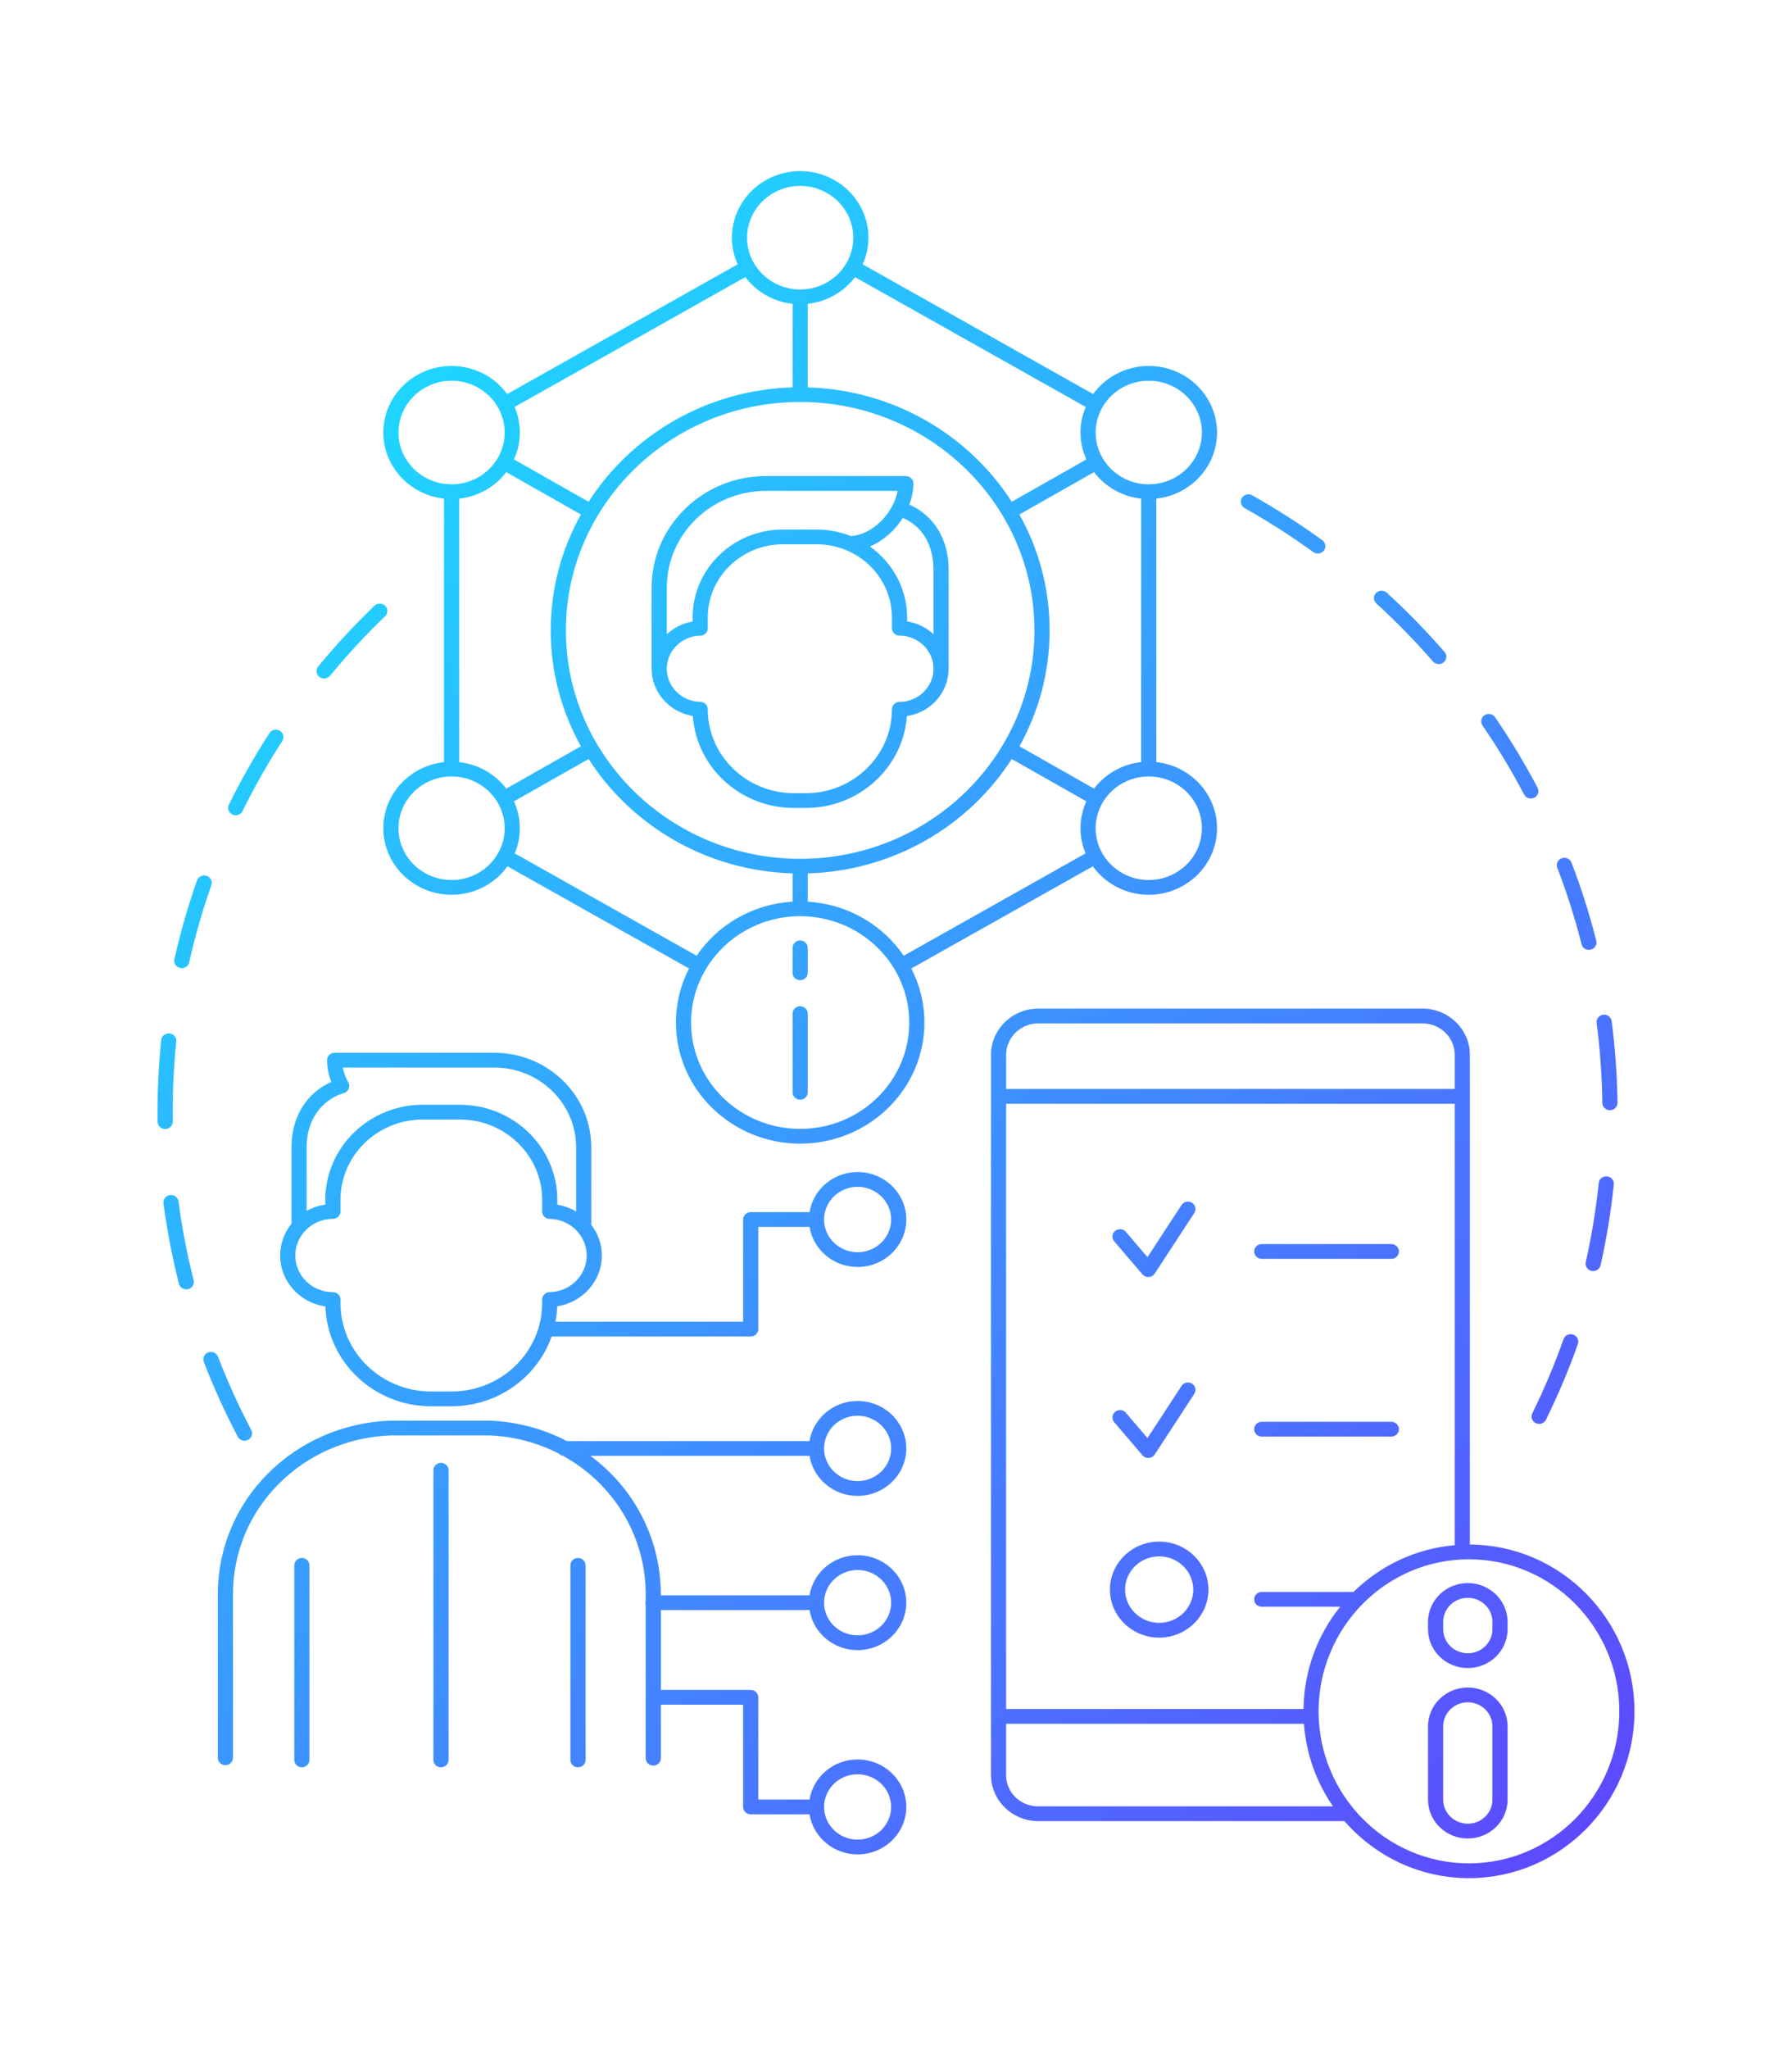 <?xml version="1.0" encoding="UTF-8"?>
<!DOCTYPE svg PUBLIC "-//W3C//DTD SVG 1.1//EN" "http://www.w3.org/Graphics/SVG/1.1/DTD/svg11.dtd">
<!-- Creator: CorelDRAW 2021 (64-Bit) -->
<svg xmlns="http://www.w3.org/2000/svg" xml:space="preserve" width="1.378in" height="1.575in" version="1.1" style="shape-rendering:geometricPrecision; text-rendering:geometricPrecision; image-rendering:optimizeQuality; fill-rule:evenodd; clip-rule:evenodd"
viewBox="0 0 1375.91 1572.47"
 xmlns:xlink="http://www.w3.org/1999/xlink"
 xmlns:xodm="http://www.corel.com/coreldraw/odm/2003">
 <defs>
  <style type="text/css">
   <![CDATA[
    .fil0 {fill:none}
    .fil1 {fill:url(#id0)}
   ]]>
  </style>
  <linearGradient id="id0" gradientUnits="userSpaceOnUse" x1="155.62" y1="445.86" x2="1178.17" y2="1442.21">
   <stop offset="0" style="stop-opacity:1; stop-color:#1ED6FF"/>
   <stop offset="1" style="stop-opacity:1; stop-color:#5D4AFF"/>
  </linearGradient>
 </defs>
 <g id="Layer_x0020_1">
  <rect class="fil0" x="-0.02" width="1375.91" height="1572.47"/>
  <path class="fil1" d="M235.43 880.11l0 49.1c4.34,-2.44 9.18,-4.15 14.35,-4.87l0 -3.71c0,-40.2 33.57,-72.91 74.83,-72.91l28.46 0c41.27,0 74.83,32.7 74.83,72.91l0 3.81c5.21,0.81 10.08,2.61 14.44,5.17l0 -49.28c0,-33.71 -28.15,-61.15 -62.75,-61.15l-116.35 0c0.69,3.96 2.09,7.79 4.16,11.3 1.15,1.97 1,4.41 -0.39,6.22 -0.85,1.11 -2.06,1.85 -3.39,2.14 -17.4,5.53 -28.19,21.3 -28.19,41.28zm95.59 187.65l15.65 0c38.38,0 69.6,-30.43 69.6,-67.83l0 -2.76c0,-3.09 2.56,-5.62 5.74,-5.66 15.69,-0.22 28.46,-12.82 28.46,-28.11 0,-15.28 -12.77,-27.89 -28.46,-28.11 -3.18,-0.04 -5.74,-2.57 -5.74,-5.67l0 -9c0,-33.95 -28.35,-61.57 -63.19,-61.57l-28.46 0c-34.85,0 -63.19,27.61 -63.19,61.57l0 8.98c0,3.13 -2.61,5.67 -5.82,5.67 -15.92,0 -28.87,12.62 -28.87,28.13 0,15.51 12.95,28.13 28.87,28.13 3.21,0 5.82,2.54 5.82,5.67l0 2.73c0,37.4 31.22,67.83 69.6,67.83zm301.7 -131.97c0,13.83 11.55,25.08 25.75,25.08 14.2,0 25.75,-11.25 25.75,-25.08 0,-13.84 -11.55,-25.09 -25.75,-25.09 -14.2,0 -25.75,11.25 -25.75,25.09zm-286.04 143.31l-15.65 0c-43.92,0 -79.81,-34.15 -81.19,-76.63 -19.61,-2.74 -34.74,-19.22 -34.74,-39.07 0,-9.19 3.27,-17.64 8.7,-24.36l0 -58.93c0,-22.9 11.56,-41.47 30.58,-49.93 -2.15,-5.3 -3.26,-10.97 -3.26,-16.68 0,-3.13 2.61,-5.67 5.82,-5.67l19.93 0 102.73 0c41.01,0 74.38,32.52 74.38,72.49l0 59.51c5.09,6.6 8.13,14.76 8.13,23.57 0,19.57 -14.9,36.01 -34.24,38.97 -0.13,4.05 -0.66,7.98 -1.39,11.85l144.1 0 0 -78.44c0,-3.13 2.61,-5.67 5.82,-5.67l45.18 0c2.81,-17.4 18.26,-30.77 36.89,-30.77 20.61,0 37.38,16.34 37.38,36.43 0,20.08 -16.77,36.43 -37.38,36.43 -18.63,0 -34.08,-13.36 -36.89,-30.75l-39.36 0 0 78.44c0,3.13 -2.6,5.67 -5.82,5.67l-152.88 0c-10.96,31.1 -41.26,53.53 -76.85,53.53zm337.54 150.71c0,-13.83 -11.55,-25.08 -25.75,-25.08 -14.2,0 -25.75,11.25 -25.75,25.08 0,13.83 11.55,25.08 25.75,25.08 14.2,0 25.75,-11.25 25.75,-25.08zm-51.5 156.75c0,13.83 11.55,25.08 25.75,25.08 14.2,0 25.75,-11.25 25.75,-25.08 0,-13.83 -11.55,-25.08 -25.75,-25.08 -14.2,0 -25.75,11.25 -25.75,25.08zm0 -275.12c0,13.83 11.55,25.08 25.75,25.08 14.2,0 25.75,-11.25 25.75,-25.08 0,-13.84 -11.55,-25.08 -25.75,-25.08 -14.2,0 -25.75,11.24 -25.75,25.08zm63.13 118.37c0,7.46 -2.32,14.39 -6.28,20.16 -6.71,9.8 -18.14,16.26 -31.1,16.26 -14.53,0 -27.11,-8.13 -33.3,-19.95 -1.75,-3.34 -2.96,-6.98 -3.59,-10.8l-49.86 0 -64.3 0 0 61.29 68.98 0c3.22,0 5.82,2.54 5.82,5.67l0 78.45 39.36 0c2.81,-17.4 18.26,-30.75 36.89,-30.75 20.61,0 37.38,16.34 37.38,36.42 0,20.08 -16.77,36.43 -37.38,36.43 -18.63,0 -34.08,-13.36 -36.89,-30.75l-45.18 0c-3.21,0 -5.82,-2.54 -5.82,-5.67l0 -78.45 -63.17 0 0 41.03c0,3.13 -2.61,5.67 -5.82,5.67 -3.21,0 -5.82,-2.54 -5.82,-5.67l0 -0.01 0 -117.71c-0.15,-0.51 -0.26,-1.04 -0.26,-1.6 0,-0.56 0.11,-1.09 0.26,-1.6l0 -4.69c0,-45.73 -25.5,-85.57 -63.67,-106.51 -1.24,-0.23 -2.34,-0.83 -3.16,-1.69 -15.98,-8.18 -34.03,-13.13 -53.28,-13.89l-75.93 0.01c-67.66,2.68 -120.84,56.14 -120.84,121.69l0 125.71c0,0.01 0,0.01 0,0.01 0,3.13 -2.61,5.66 -5.82,5.66 -3.21,0 -5.82,-2.54 -5.82,-5.67l0 -125.71c0,-71.67 58.09,-130.09 132.24,-133.02l55.18 -0.01 21.22 0c21.49,0.85 41.58,6.43 59.31,15.67l186.37 0c2.81,-17.4 18.26,-30.77 36.89,-30.77 20.61,0 37.38,16.34 37.38,36.43 0,20.08 -16.77,36.42 -37.38,36.42 -18.63,0 -34.08,-13.36 -36.89,-30.75l-168.22 0c29.99,22.18 50.11,56.09 53.51,94.74 0.34,3.84 0.54,7.74 0.54,11.67l0 0.62 29.02 0 85.15 0c2.81,-17.39 18.26,-30.75 36.89,-30.75 20.61,0 37.38,16.34 37.38,36.42zm-252.08 -34.33c-3.21,0 -5.82,2.54 -5.82,5.68l0 147.92 0 1.4c0,3.13 2.61,5.67 5.82,5.67 3.22,0 5.82,-2.54 5.82,-5.67l0 -1.39 0 -147.93c0,-3.14 -2.61,-5.68 -5.82,-5.68zm-212 0.01c-3.22,0 -5.82,2.54 -5.82,5.67l0 147.73 0 1.6c0,3.13 2.6,5.67 5.82,5.67 3.22,0 5.82,-2.54 5.82,-5.67l0 -1.6 0 -147.74c0,-3.13 -2.6,-5.67 -5.82,-5.67zm106.83 -72.99c-3.22,0 -5.82,2.54 -5.82,5.68l0 220.81 0 1.5c0,3.13 2.61,5.67 5.82,5.67 3.21,0 5.82,-2.54 5.82,-5.67l0 -1.49 0 -220.82c0,-3.14 -2.61,-5.68 -5.82,-5.68zm281.59 -337.88l0 -6.84c0,-3.13 -2.61,-5.67 -5.82,-5.67 -3.22,0 -5.82,2.54 -5.82,5.67l0 6.84 0 53.53c0,3.13 2.6,5.67 5.82,5.67 3.21,0 5.82,-2.54 5.82,-5.67l0 -53.53zm-11.64 -38.13c0,3.13 2.6,5.67 5.82,5.67 3.21,0 5.82,-2.54 5.82,-5.67l0 -19.2c0,-3.13 -2.61,-5.67 -5.82,-5.67 -3.22,0 -5.82,2.54 -5.82,5.67l0 19.2zm108.18 -309.61c0,-18.77 -8.72,-33.24 -23.55,-39.52 -6.12,9.74 -15.17,17.7 -25.27,21.94 17.28,12.29 28.58,32.11 28.58,54.5l0 3.02c7.79,1.18 14.8,4.71 20.25,9.8l0 -49.74zm-204.76 13.9l0 35.91c5.35,-5.01 12.19,-8.52 19.81,-9.78l0 -3.11c0,-37.22 31.06,-67.49 69.26,-67.49l26.18 0c9.17,0 17.91,1.79 25.93,4.96 16.17,-0.58 32.9,-17.22 36.02,-34.65l-101.07 0c-41.97,0 -76.12,33.27 -76.12,74.17zm178.69 87.75c14.37,0 26.07,-11.4 26.07,-25.4 0,-14.01 -11.7,-25.41 -26.07,-25.41 -3.22,0 -5.82,-2.54 -5.82,-5.67l0 -8.26c0,-30.96 -25.86,-56.15 -57.63,-56.15l-26.18 0c-31.77,0 -57.62,25.19 -57.62,56.15l0 8.28c0,3.1 -2.56,5.62 -5.74,5.67 -14.18,0.19 -25.71,11.58 -25.71,25.39 0,13.8 11.53,25.18 25.71,25.38 3.18,0.04 5.74,2.57 5.74,5.67 0,35.52 29.65,64.42 66.11,64.42l9.22 0c36.44,0 66.09,-28.89 66.09,-64.4 0,-3.13 2.59,-5.67 5.82,-5.67zm37.7 -101.66l0 76.26c0,18.39 -13.94,33.66 -32.07,36.33 -2.78,39.32 -36.5,70.48 -77.55,70.48l-9.22 0c-41.08,0 -74.83,-31.21 -77.58,-70.58 -17.87,-2.87 -31.6,-18.09 -31.62,-36.21 0,-0.02 0,-0.02 0,-0.04l0 -62.34c0,-47.15 39.37,-85.51 87.76,-85.51l107.41 0c3.21,0 5.82,2.54 5.82,5.67 0,5.52 -1.15,11.01 -3.09,16.25 18.73,8.16 30.14,26.67 30.14,49.69zm-381.65 158.91c-22.48,0 -40.77,17.82 -40.77,39.74 0,21.91 18.29,39.73 40.77,39.73 22.48,0 40.77,-17.82 40.77,-39.73 0,-21.91 -18.29,-39.74 -40.77,-39.74zm225.52 -383.18l-177.13 99.64c2.59,6.04 4.03,12.67 4.03,19.62 0,7.33 -1.63,14.3 -4.5,20.62l57.3 32.5c32.92,-51.24 90.61,-85.84 156.62,-87.78l0 -64.12c-14.87,-1.61 -27.85,-9.32 -36.32,-20.49zm257.37 119.26c0,-6.95 1.44,-13.57 4.03,-19.62l-177.13 -99.64c-8.46,11.16 -21.44,18.87 -36.31,20.49l0 64.12c66,1.93 123.71,36.54 156.63,87.78l57.29 -32.5c-2.87,-6.32 -4.5,-13.29 -4.5,-20.62zm46.59 50.73c-14.8,-1.6 -27.73,-9.25 -36.19,-20.34l-57.28 32.49c14.77,26.46 23.18,56.77 23.18,88.94 0,32.18 -8.41,62.48 -23.18,88.94l57.28 32.49c8.46,-11.08 21.39,-18.74 36.19,-20.34l0 -202.19zm-182.31 350.76l139.63 -78.55c-2.51,-5.96 -3.91,-12.47 -3.91,-19.28 0,-7.34 1.63,-14.31 4.5,-20.62l-57.29 -32.51c-32.92,51.25 -90.63,85.85 -156.63,87.78l0 21.7c30.75,1.82 57.6,17.87 73.7,41.49zm-294.75 -97.83c0,6.82 -1.41,13.33 -3.91,19.28l139.63 78.55c16.09,-23.61 42.94,-39.67 73.7,-41.49l0 -21.7c-66.01,-1.93 -123.71,-36.53 -156.62,-87.78l-57.3 32.51c2.87,6.31 4.5,13.28 4.5,20.62zm215.24 -327.12c-99.2,0 -179.89,78.63 -179.89,175.29 0,96.66 80.7,175.29 179.89,175.29 99.2,0 179.89,-78.63 179.89,-175.29 0,-96.66 -80.7,-175.29 -179.89,-175.29zm-261.83 74.19l0 202.19c14.81,1.6 27.73,9.26 36.2,20.34l57.28 -32.49c-14.78,-26.46 -23.18,-56.76 -23.18,-88.94 0,-32.18 8.4,-62.48 23.18,-88.94l-57.28 -32.49c-8.47,11.09 -21.39,18.74 -36.2,20.34zm345.59 402.03c0,-45 -37.57,-81.61 -83.76,-81.61 -46.18,0 -83.76,36.61 -83.76,81.61 0,45.01 37.58,81.61 83.76,81.61 46.19,0 83.76,-36.6 83.76,-81.61zm183.89 -109.38c22.48,0 40.78,-17.82 40.78,-39.73 0,-21.91 -18.3,-39.74 -40.78,-39.74 -22.48,0 -40.77,17.82 -40.77,39.74 0,21.91 18.29,39.73 40.77,39.73zm-40.77 -343.39c0,21.9 18.29,39.73 40.77,39.73 22.48,0 40.78,-17.82 40.78,-39.73 0,-21.91 -18.3,-39.74 -40.78,-39.74 -22.48,0 -40.77,17.83 -40.77,39.74zm-226.88 -109.78c22.48,0 40.78,-17.82 40.78,-39.74 0,-21.9 -18.3,-39.72 -40.78,-39.72 -22.48,0 -40.77,17.82 -40.77,39.72 0,21.92 18.29,39.74 40.77,39.74zm-308.42 109.78c0,21.9 18.29,39.73 40.77,39.73 22.48,0 40.77,-17.82 40.77,-39.73 0,-21.91 -18.29,-39.74 -40.77,-39.74 -22.48,0 -40.77,17.83 -40.77,39.74zm40.77 354.73c-11.28,0 -21.72,-3.52 -30.28,-9.46 -13.37,-9.26 -22.13,-24.44 -22.13,-41.61 0,-26.25 20.43,-47.91 46.6,-50.74l0 -202.19c-26.17,-2.83 -46.6,-24.49 -46.6,-50.73 0,-28.17 23.51,-51.08 52.41,-51.08 17.62,0 33.19,8.54 42.7,21.56l176.96 -99.55c-2.83,-6.27 -4.42,-13.18 -4.42,-20.46 0,-28.16 23.51,-51.07 52.41,-51.07 28.9,0 52.42,22.91 52.42,51.07 0,7.28 -1.6,14.19 -4.42,20.46l176.95 99.55c9.51,-13.02 25.09,-21.56 42.7,-21.56 28.91,0 52.42,22.91 52.42,51.08 0,26.24 -20.43,47.9 -46.6,50.73l0 128.52 0 73.67c26.17,2.83 46.6,24.49 46.6,50.74 0,28.16 -23.51,51.07 -52.42,51.07 -17.74,0 -33.43,-8.66 -42.92,-21.84l-139.39 78.41c6.42,12.49 10.05,26.57 10.05,41.46 0,51.26 -42.79,92.95 -95.39,92.95 -52.61,0 -95.39,-41.69 -95.39,-92.95 0,-14.89 3.63,-28.97 10.05,-41.46l-139.39 -78.41c-9.49,13.18 -25.18,21.84 -42.92,21.84zm761.36 563.64c0,10.15 8.48,18.42 18.9,18.42 10.43,0 18.91,-8.27 18.91,-18.42l0 -5.69c0,-10.16 -8.48,-18.43 -18.91,-18.43 -10.42,0 -18.9,8.27 -18.9,18.43l0 5.69zm-11.64 0l0 -5.69c0,-16.41 13.7,-29.76 30.53,-29.76 16.84,0 30.55,13.35 30.55,29.76l0 5.69c0,16.41 -13.7,29.76 -30.55,29.76 -16.84,0 -30.53,-13.35 -30.53,-29.76zm30.53 149.21c10.43,0 18.91,-8.26 18.91,-18.42l0 -56.33c0,-10.16 -8.48,-18.41 -18.91,-18.41 -10.42,0 -18.9,8.26 -18.9,18.41l0 56.33c0,10.16 8.48,18.42 18.9,18.42zm0 11.34c-16.84,0 -30.53,-13.35 -30.53,-29.76l0 -56.33c0,-16.41 13.7,-29.76 30.53,-29.76 16.84,0 30.55,13.35 30.55,29.76l0 56.33c0,16.41 -13.7,29.76 -30.55,29.76zm-329.69 -24.64l226.22 0c-12.61,-18.26 -20.61,-39.96 -22.34,-63.39l-228.67 0 0 39.24c0,5.93 2.08,11.29 5.59,15.44 4.51,5.35 11.37,8.71 19.19,8.71zm-24.78 -74.73l228.33 0c0.41,-29.68 10.88,-56.95 28.16,-78.49l-60.22 0c-3.21,0 -5.82,-2.54 -5.82,-5.67 0,-3.13 2.61,-5.67 5.82,-5.67l70.47 0c20.47,-20.08 47.59,-33.28 77.68,-35.87l0 -338.75 -344.43 0 0 464.45zm0 -475.8l344.43 0 0 -26.2c0,-13.31 -11.12,-24.14 -24.77,-24.14l-294.87 0c-13.66,0 -24.78,10.83 -24.78,24.14l0 26.2zm355.37 594.26c63.66,0 115.45,-52.34 115.45,-116.67 0,-64.33 -51.79,-116.66 -115.45,-116.66 -63.66,0 -115.45,52.34 -115.45,116.66 0,64.33 51.79,116.67 115.45,116.67zm127.09 -116.67c0,70.58 -57.01,128.01 -127.09,128.01 -38.06,0 -72.24,-16.96 -95.55,-43.74l-235.04 0c-5.02,0 -9.8,-0.99 -14.16,-2.8 -13.07,-5.39 -22.26,-18.01 -22.26,-32.69l0 -44.91 0 -74.56 0 -401.24 0 -31.87c0,-19.56 16.34,-35.48 36.42,-35.48l283.28 0 11.59 0c20.08,0 36.41,15.92 36.41,35.48l0 31.87 0 343.94c69.76,0.38 126.39,57.64 126.39,127.98zm-338.77 -93.4c0,-14.06 -11.75,-25.51 -26.17,-25.51 -14.44,0 -26.18,11.44 -26.18,25.51 0,14.07 11.73,25.51 26.18,25.51 14.43,0 26.17,-11.44 26.17,-25.51zm11.64 0c0,20.32 -16.97,36.85 -37.81,36.85 -20.86,0 -37.81,-16.53 -37.81,-36.85 0,-20.31 16.96,-36.84 37.81,-36.84 20.84,0 37.81,16.53 37.81,36.84zm-50.63 -103.06c1.12,1.29 2.75,2.03 4.48,2.03 0.12,0 0.24,0 0.37,-0.01 1.85,-0.11 3.53,-1.09 4.53,-2.62l30.41 -46.57c1.73,-2.63 0.93,-6.15 -1.78,-7.83 -2.72,-1.68 -6.31,-0.9 -8.04,1.75l-26.13 40.02 -16.61 -19.44c-2.07,-2.41 -5.73,-2.73 -8.2,-0.72 -2.47,2 -2.8,5.57 -0.74,7.98l21.72 25.41zm91.57 -14.38l99.51 0c3.22,0 5.82,-2.53 5.82,-5.67 0,-3.13 -2.6,-5.67 -5.82,-5.67l-99.51 0c-3.21,0 -5.82,2.54 -5.82,5.67 0,3.14 2.61,5.67 5.82,5.67zm0 -136.39l99.51 0c3.22,0 5.82,-2.54 5.82,-5.67 0,-3.13 -2.6,-5.67 -5.82,-5.67l-99.51 0c-3.21,0 -5.82,2.54 -5.82,5.67 0,3.13 2.61,5.67 5.82,5.67zm-91.57 11.94c1.12,1.3 2.75,2.03 4.48,2.03 0.12,0 0.24,0 0.37,-0.01 1.85,-0.11 3.53,-1.09 4.53,-2.61l30.41 -46.56c1.73,-2.65 0.93,-6.15 -1.78,-7.83 -2.72,-1.69 -6.31,-0.91 -8.04,1.74l-26.13 40.01 -16.61 -19.43c-2.07,-2.41 -5.73,-2.73 -8.2,-0.73 -2.47,2 -2.8,5.57 -0.74,7.99l21.72 25.4zm-689.46 127.63c0.89,0 1.8,-0.2 2.65,-0.63 2.86,-1.43 3.99,-4.85 2.52,-7.63 -9.58,-18.19 -18.17,-37.09 -25.54,-56.21 -1.13,-2.93 -4.49,-4.42 -7.49,-3.32 -3.01,1.1 -4.53,4.37 -3.4,7.3 7.52,19.53 16.29,38.85 26.08,57.41 1.03,1.96 3.07,3.08 5.18,3.08zm-49.41 -362.76c0.42,0.1 0.84,0.13 1.25,0.13 2.67,0 5.08,-1.8 5.68,-4.46 4.48,-19.97 10.21,-39.89 17.03,-59.2 1.05,-2.97 -0.57,-6.19 -3.61,-7.21 -3.04,-1.02 -6.35,0.55 -7.4,3.51 -6.96,19.73 -12.81,40.07 -17.39,60.47 -0.69,3.05 1.3,6.08 4.44,6.75zm40.13 -117.75c0.81,0.39 1.67,0.57 2.51,0.57 2.17,0 4.25,-1.2 5.25,-3.23 9.06,-18.4 19.32,-36.51 30.51,-53.81 1.71,-2.65 0.9,-6.15 -1.82,-7.82 -2.72,-1.67 -6.31,-0.88 -8.02,1.78 -11.43,17.67 -21.91,36.15 -31.16,54.96 -1.39,2.83 -0.17,6.21 2.73,7.56zm66.74 -105.66c1.08,0.84 2.36,1.25 3.64,1.25 1.7,0 3.39,-0.73 4.54,-2.12 13.13,-15.92 27.36,-31.28 42.27,-45.64 2.28,-2.21 2.31,-5.79 0.05,-8.02 -2.26,-2.23 -5.94,-2.25 -8.23,-0.05 -15.23,14.67 -29.76,30.34 -43.16,46.61 -2.02,2.45 -1.62,6.01 0.89,7.97zm-118.31 346.98c3.22,-0.04 5.78,-2.61 5.74,-5.74 -0.03,-2.45 -0.05,-4.89 -0.05,-7.34 0,-18.05 0.93,-36.24 2.77,-54.08 0.32,-3.12 -2.01,-5.9 -5.21,-6.22 -3.21,-0.31 -6.05,1.96 -6.37,5.08 -1.88,18.21 -2.83,36.8 -2.83,55.22 0,2.5 0.02,5 0.05,7.49 0.04,3.11 2.64,5.59 5.82,5.59 0.02,0 0.05,0 0.08,0zm10.17 55.58c-0.41,-3.11 -3.33,-5.31 -6.51,-4.91 -3.19,0.4 -5.44,3.24 -5.03,6.35 2.72,20.72 6.71,41.48 11.86,61.71 0.66,2.58 3.03,4.3 5.64,4.3 0.46,0 0.94,-0.06 1.41,-0.17 3.12,-0.75 5.02,-3.83 4.25,-6.86 -5.04,-19.8 -8.94,-40.13 -11.61,-60.42zm818.54 -532.1c18.15,10.22 35.9,21.58 52.74,33.77 1.04,0.75 2.25,1.12 3.46,1.12 1.78,0 3.54,-0.79 4.69,-2.29 1.91,-2.51 1.37,-6.06 -1.21,-7.93 -17.2,-12.45 -35.33,-24.05 -53.85,-34.48 -2.78,-1.57 -6.35,-0.64 -7.95,2.07 -1.61,2.71 -0.66,6.18 2.12,7.74zm258.72 334.71c0.65,2.59 3.03,4.31 5.65,4.31 0.46,0 0.93,-0.06 1.4,-0.16 3.11,-0.75 5.02,-3.83 4.25,-6.87 -5.13,-20.25 -11.54,-40.42 -19.04,-59.95 -1.13,-2.93 -4.48,-4.43 -7.48,-3.32 -3.02,1.1 -4.54,4.36 -3.42,7.29 7.35,19.13 13.62,38.88 18.65,58.7zm-114.06 -216.98c1.15,1.32 2.78,2 4.44,2 1.33,0 2.67,-0.44 3.76,-1.34 2.45,-2.02 2.75,-5.6 0.68,-8 -13.85,-15.9 -28.79,-31.21 -44.41,-45.47 -2.35,-2.15 -6.03,-2.02 -8.23,0.26 -2.21,2.28 -2.08,5.87 0.26,8.01 15.29,13.97 29.93,28.96 43.49,44.55zm130.02 338.74c0.04,3.11 2.63,5.61 5.82,5.61 0.02,0 0.05,0 0.07,0 3.22,-0.04 5.79,-2.62 5.75,-5.75 -0.28,-20.93 -1.78,-41.99 -4.48,-62.62 -0.41,-3.11 -3.32,-5.3 -6.51,-4.91 -3.18,0.39 -5.44,3.24 -5.03,6.34 2.64,20.2 4.11,40.83 4.39,61.33zm-2.77 61.44c-2.11,20.36 -5.46,40.79 -9.95,60.72 -0.7,3.05 1.29,6.08 4.44,6.75 0.41,0.1 0.83,0.13 1.25,0.13 2.67,0 5.08,-1.8 5.68,-4.45 4.58,-20.35 8,-41.22 10.17,-62.01 0.31,-3.11 -2.01,-5.89 -5.21,-6.21 -3.19,-0.3 -6.05,1.95 -6.38,5.07zm-27.03 119.9c-6.82,19.3 -14.89,38.43 -23.98,56.86 -1.39,2.83 -0.17,6.22 2.74,7.57 0.81,0.37 1.66,0.55 2.52,0.55 2.17,0 4.24,-1.18 5.24,-3.22 9.28,-18.81 17.53,-38.36 24.5,-58.07 1.05,-2.96 -0.57,-6.2 -3.6,-7.21 -3.03,-1.03 -6.36,0.54 -7.41,3.51zm-62.23 -471c-1.78,-2.6 -1.07,-6.12 1.61,-7.87 2.67,-1.74 6.29,-1.03 8.07,1.58 11.9,17.35 22.89,35.57 32.64,54.11 1.46,2.79 0.33,6.21 -2.52,7.64 -0.85,0.42 -1.76,0.62 -2.66,0.62 -2.11,0 -4.14,-1.13 -5.18,-3.09 -9.55,-18.16 -20.31,-35.99 -31.96,-52.99z"/>
  <rect class="fil0" x="-0.02" y="96.71" width="1375.91" height="1375.91"/>
 </g>
</svg>
